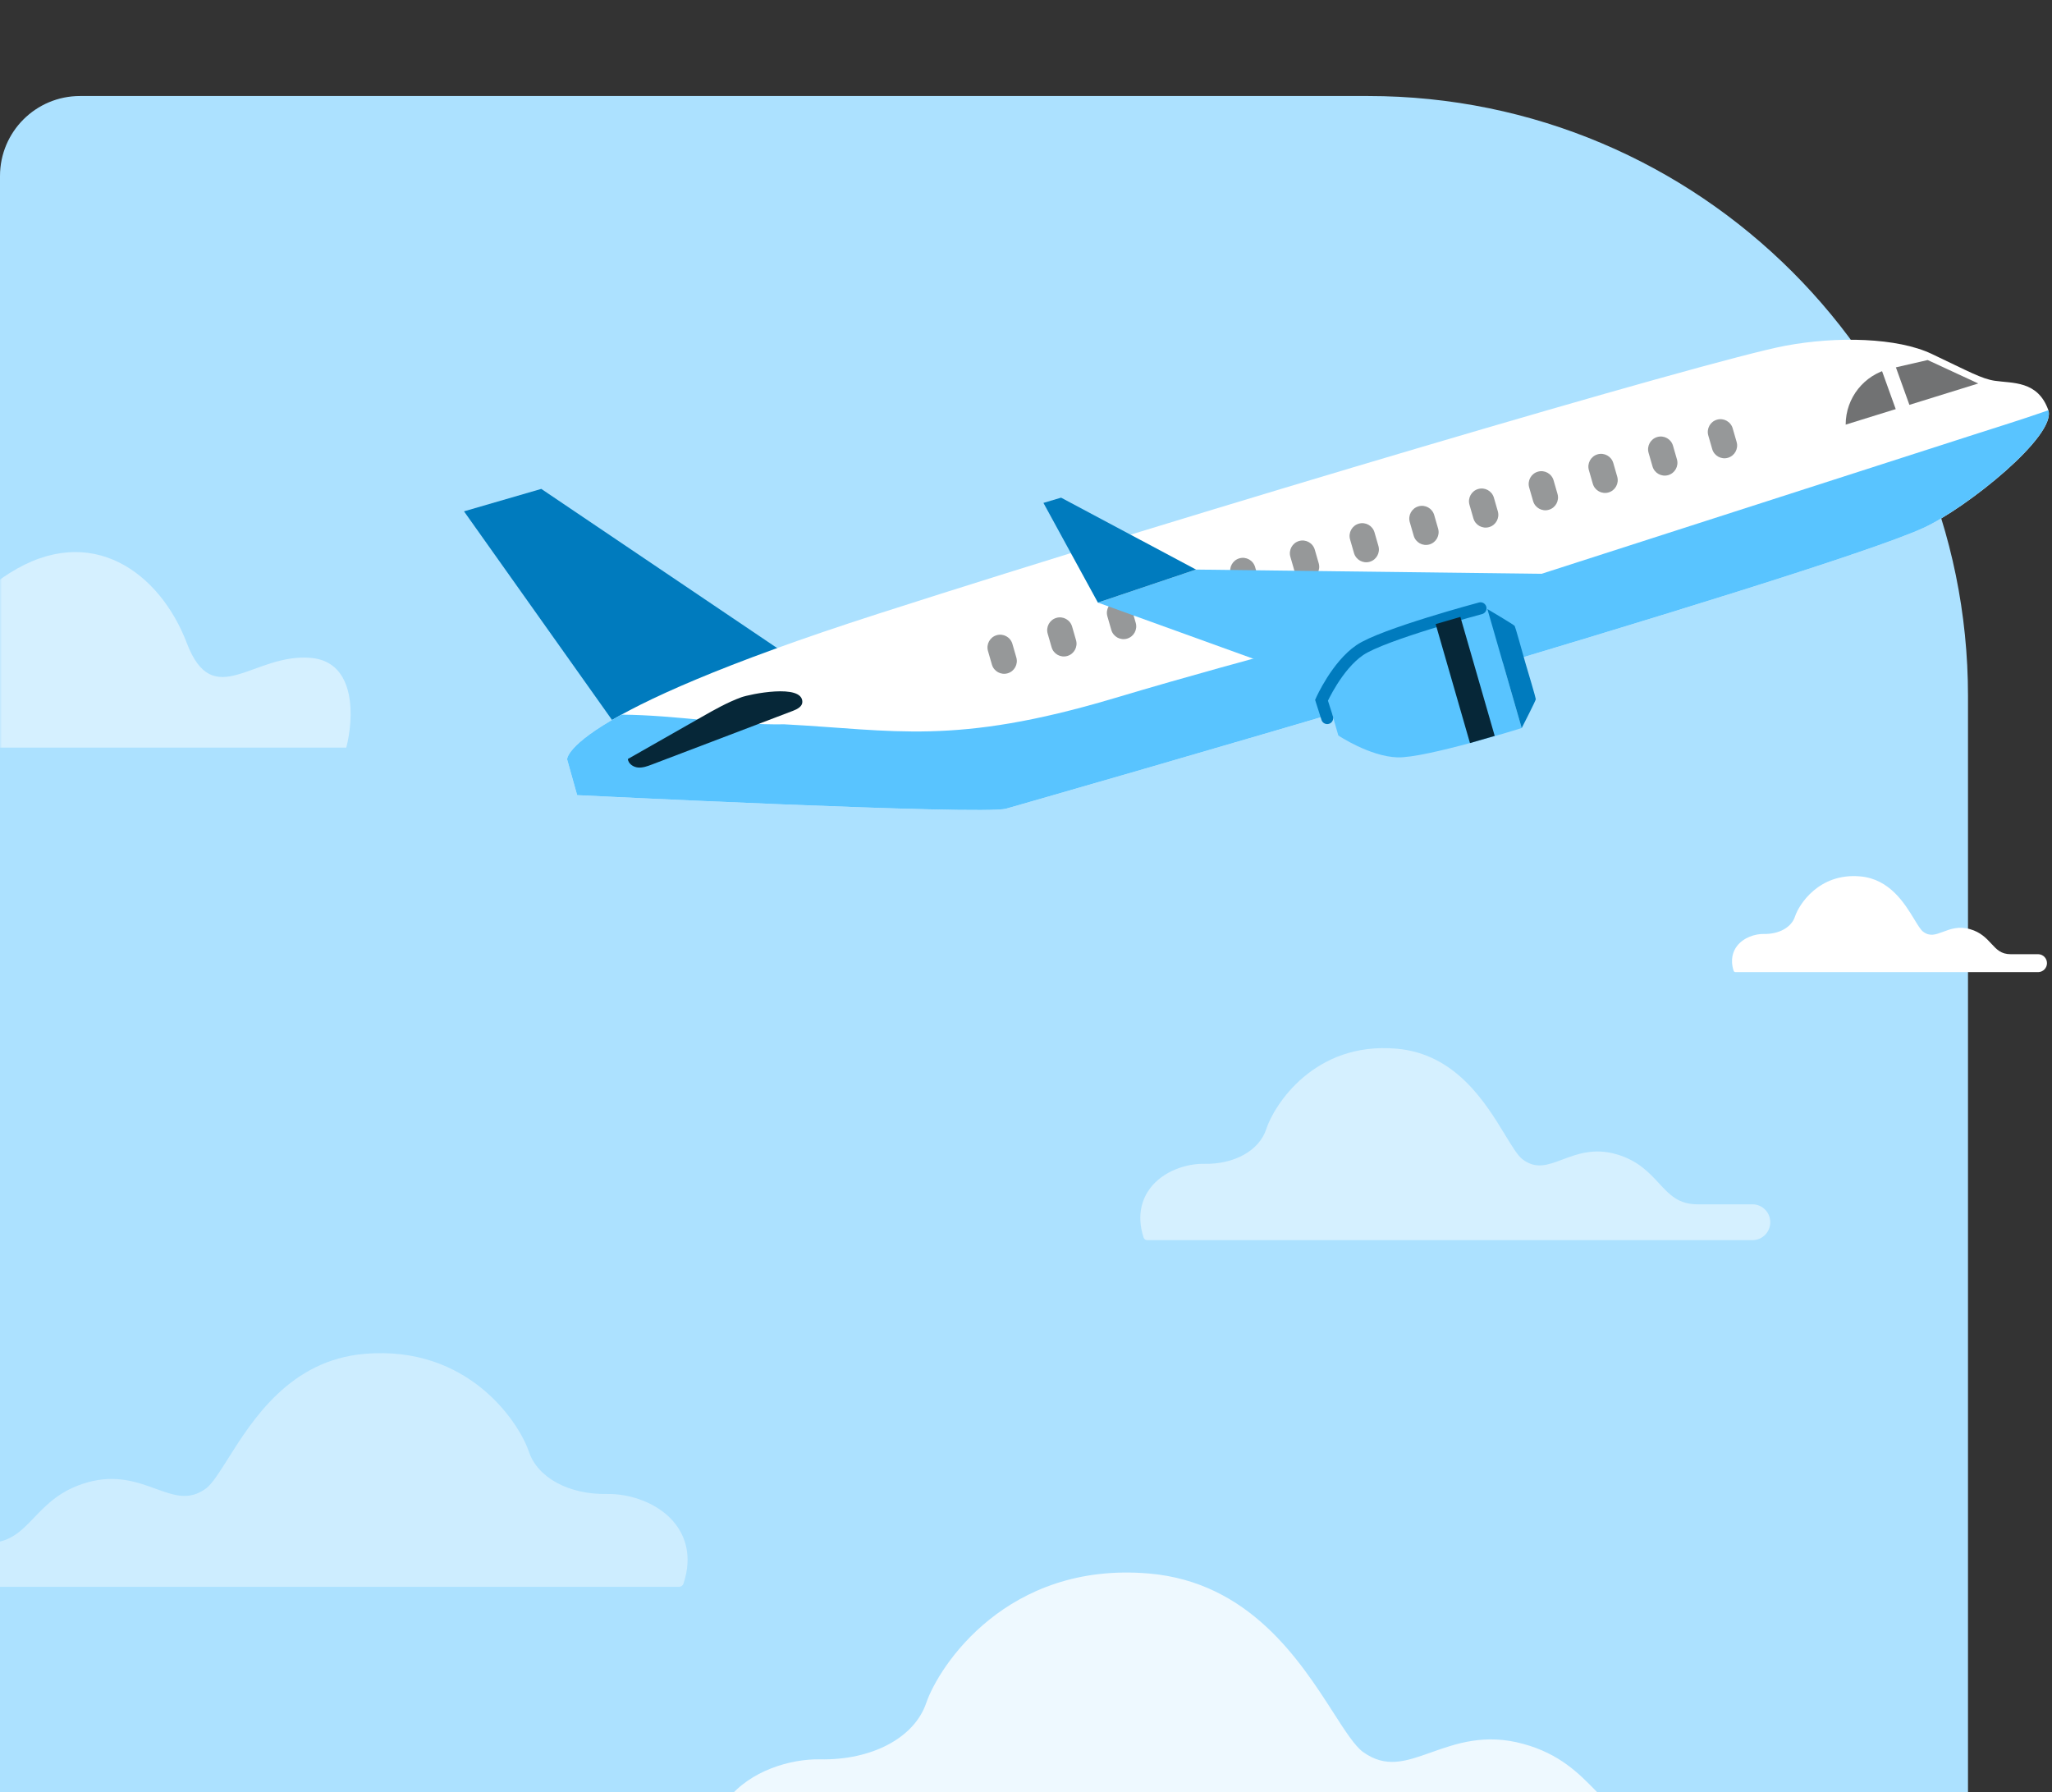 <?xml version="1.0" encoding="UTF-8"?> <svg xmlns="http://www.w3.org/2000/svg" width="513" height="448" viewBox="0 0 513 448" fill="none"><rect x="0" y="0" width="513" height="448" fill="#333333" stroke="none"/><g clip-path="url(#clip0_352_1236)"><path d="M0 44C0 32.954 8.954 24 20 24H342C424.843 24 492 91.157 492 174V550H0V44Z" fill="#ACE1FF"></path><mask id="mask0_352_1236" style="mask-type:alpha" maskUnits="userSpaceOnUse" x="0" y="24" width="488" height="424"><path d="M0 24H338C420.843 24 488 91.157 488 174V448H0V24Z" fill="#ACE1FF"></path></mask><g mask="url(#mask0_352_1236)"><path d="M86.57 186.876H-74.063C-80.71 164.451 -46.245 156.465 -30.858 164.451C-16.457 171.926 -15.349 154.485 2.376 143.272C22.904 130.287 40.042 143.272 46.689 160.714C53.336 178.155 63.306 163.205 77.708 164.451C89.229 165.448 88.417 179.816 86.57 186.876Z" fill="#D5F0FF"></path></g><path opacity="0.8" d="M151.825 373.457C142.254 373.653 134.392 369.4 132.21 362.854C129.838 355.802 117.231 336.176 91.106 338.434C72.499 340.036 63.153 354.868 56.975 364.675C54.852 368.052 53.014 370.956 51.52 372.062C47.286 375.174 43.621 373.849 38.972 372.166C34.324 370.484 28.999 368.547 21.883 370.553C15.171 372.431 11.649 376.107 8.542 379.346C5.102 382.941 2.387 385.776 -3.733 385.776H-21.189C-22.631 385.841 -23.991 386.443 -24.988 387.457C-25.985 388.471 -26.541 389.819 -26.541 391.222C-26.541 392.624 -25.985 393.972 -24.988 394.986C-23.991 396.001 -22.631 396.602 -21.189 396.667H169.744C169.996 396.666 170.24 396.587 170.443 396.442C170.645 396.297 170.795 396.093 170.871 395.86C173.243 388.703 171.049 383.806 168.855 380.959C164.74 375.612 157.304 373.353 151.825 373.457Z" fill="#D5F0FF"></path><path d="M205 439.787C217.952 440.047 228.593 434.406 231.546 425.723C234.755 416.367 251.815 390.333 287.171 393.329C312.352 395.454 324.999 415.129 333.361 428.138C336.233 432.618 338.721 436.47 340.743 437.938C346.473 442.065 351.432 440.307 357.723 438.075C364.014 435.843 371.22 433.275 380.85 435.935C389.933 438.427 394.7 443.303 398.905 447.599C403.559 452.369 407.234 456.13 415.515 456.13H439.14C441.09 456.215 442.932 457.013 444.28 458.359C445.629 459.704 446.382 461.493 446.382 463.353C446.382 465.213 445.629 467.002 444.28 468.347C442.932 469.692 441.09 470.491 439.14 470.576H180.75C180.41 470.575 180.079 470.471 179.805 470.278C179.531 470.086 179.328 469.815 179.226 469.506C176.016 460.013 178.985 453.515 181.954 449.739C187.523 442.646 197.586 439.65 205 439.787Z" fill="#EEF9FF"></path><path d="M440.964 233.464C444.763 233.544 447.883 231.797 448.749 229.107C449.69 226.21 454.693 218.146 465.06 219.074C472.444 219.732 476.151 225.826 478.604 229.856C479.446 231.243 480.175 232.436 480.769 232.891C482.449 234.169 483.902 233.625 485.748 232.933C487.593 232.242 489.705 231.447 492.529 232.271C495.192 233.042 496.59 234.553 497.823 235.883C499.188 237.361 500.266 238.525 502.695 238.525H509.622C510.194 238.552 510.734 238.799 511.13 239.216C511.525 239.633 511.745 240.187 511.745 240.763C511.745 241.339 511.525 241.893 511.13 242.31C510.734 242.726 510.194 242.973 509.622 243H433.854C433.754 243 433.657 242.967 433.577 242.908C433.497 242.848 433.437 242.764 433.407 242.669C432.466 239.728 433.337 237.716 434.206 236.546C435.839 234.349 438.791 233.421 440.964 233.464Z" fill="white"></path><path d="M301.007 290.927C308.605 291.088 314.844 287.594 316.576 282.215C318.458 276.419 328.464 260.292 349.199 262.148C363.967 263.464 371.381 275.652 376.286 283.711C377.971 286.486 379.429 288.872 380.617 289.782C383.977 292.338 386.883 291.249 390.573 289.867C394.264 288.484 398.488 286.893 404.137 288.541C409.462 290.084 412.258 293.105 414.724 295.767C417.454 298.721 419.609 301.051 424.467 301.051H438.321C439.466 301.104 440.547 301.598 441.338 302.432C442.128 303.265 442.569 304.373 442.569 305.526C442.569 306.678 442.128 307.786 441.338 308.619C440.547 309.452 439.466 309.947 438.321 310H286.786C286.586 309.999 286.392 309.934 286.232 309.815C286.072 309.696 285.952 309.529 285.892 309.337C284.01 303.456 285.752 299.432 287.49 297.092C290.757 292.698 296.659 290.842 301.007 290.927Z" fill="#D5F0FF"></path><path d="M206.97 170.556L135.321 122.212L116 127.82L158.156 187.227L206.97 170.556Z" fill="#007BBE"></path><path d="M512.062 102.468C514.338 108.823 491.618 127.035 480.877 131.956C454.652 143.97 257.288 200.52 251.497 202.156C245.707 203.791 144.288 198.768 144.288 198.768L141.784 189.847C141.784 189.847 140.53 178.83 219.481 153.445C298.43 128.061 426.999 90.074 446.266 86.442C459.327 83.98 474.4 84.424 482.908 88.458C492.24 92.879 495.378 94.685 498.7 95.183C503.147 95.848 509.431 95.123 512.062 102.468Z" fill="white"></path><path d="M278.373 174.586C318.16 162.734 339.456 158.221 368.157 148.983C383.246 144.125 398.336 139.269 413.425 134.411C440.101 125.824 466.777 117.237 493.453 108.65C499.357 106.749 505.29 104.923 511.147 102.881C511.457 102.772 511.771 102.659 512.086 102.542C514.156 108.963 491.578 127.051 480.879 131.953C454.654 143.967 257.29 200.517 251.498 202.153C245.709 203.788 144.289 198.766 144.289 198.766L141.786 189.844C141.786 189.844 141.386 186.312 155.37 178.638C169.692 178.777 181.79 181.258 196.111 181.059C223.459 182.486 238.586 186.438 278.373 174.586Z" fill="#59C4FF"></path><path d="M200.588 175.459C200.585 176.61 199.322 177.277 198.25 177.685C186.489 182.159 174.728 186.634 162.966 191.111C161.85 191.536 160.685 191.967 159.498 191.858C158.31 191.749 157.095 190.921 156.956 189.735C163.095 186.24 169.235 182.745 175.375 179.251C178.599 177.414 181.841 175.571 185.325 174.302C187.413 173.54 200.604 170.797 200.589 175.463L200.588 175.459Z" fill="#062738"></path><path d="M431.988 114.433C433.673 113.944 434.645 112.175 434.157 110.484L433.177 107.086C432.689 105.394 430.926 104.421 429.241 104.91C427.554 105.4 426.584 107.168 427.072 108.859L428.052 112.257C428.539 113.947 430.302 114.922 431.988 114.433Z" fill="#969899"></path><path d="M417.062 118.765C418.747 118.276 419.719 116.507 419.231 114.816L418.251 111.418C417.763 109.725 416.001 108.752 414.315 109.242C412.628 109.731 411.658 111.5 412.146 113.19L413.126 116.588C413.613 118.279 415.377 119.254 417.062 118.765Z" fill="#969899"></path><path d="M402.136 123.098C403.823 122.608 404.793 120.839 404.306 119.149L403.326 115.751C402.837 114.058 401.075 113.085 399.39 113.574C397.704 114.064 396.732 115.833 397.22 117.523L398.2 120.921C398.688 122.612 400.451 123.587 402.136 123.098Z" fill="#969899"></path><path d="M387.21 127.43C388.898 126.94 389.867 125.172 389.38 123.481L388.4 120.083C387.912 118.391 386.149 117.418 384.464 117.907C382.779 118.396 381.807 120.165 382.294 121.856L383.274 125.253C383.762 126.944 385.525 127.919 387.21 127.43Z" fill="#969899"></path><path d="M372.286 131.762C373.974 131.272 374.944 129.503 374.456 127.813L373.476 124.415C372.988 122.722 371.225 121.749 369.54 122.238C367.855 122.727 366.883 124.496 367.37 126.187L368.35 129.585C368.838 131.276 370.601 132.251 372.286 131.762Z" fill="#969899"></path><path d="M357.361 136.094C359.048 135.604 360.018 133.836 359.53 132.145L358.55 128.747C358.062 127.054 356.299 126.081 354.614 126.571C352.927 127.06 351.957 128.829 352.445 130.519L353.425 133.917C353.912 135.608 355.675 136.583 357.361 136.094Z" fill="#969899"></path><path d="M342.435 140.427C344.122 139.937 345.092 138.168 344.604 136.478L343.624 133.08C343.136 131.387 341.374 130.414 339.688 130.903C338.003 131.393 337.031 133.162 337.519 134.852L338.499 138.25C338.986 139.941 340.75 140.916 342.435 140.427Z" fill="#969899"></path><path d="M327.509 144.759C329.194 144.27 330.166 142.501 329.679 140.81L328.699 137.412C328.211 135.72 326.448 134.747 324.763 135.236C323.075 135.726 322.105 137.494 322.593 139.185L323.573 142.582C324.061 144.273 325.824 145.248 327.509 144.759Z" fill="#969899"></path><path d="M312.585 149.091C314.27 148.602 315.242 146.833 314.755 145.142L313.775 141.744C313.287 140.052 311.524 139.079 309.839 139.568C308.154 140.057 307.182 141.826 307.669 143.517L308.649 146.914C309.137 148.605 310.9 149.58 312.585 149.091Z" fill="#969899"></path><path d="M281.763 159.642C283.45 159.153 284.42 157.384 283.933 155.693L282.953 152.296C282.464 150.603 280.702 149.63 279.017 150.119C277.329 150.609 276.359 152.377 276.847 154.068L277.827 157.466C278.314 159.156 280.078 160.131 281.763 159.642Z" fill="#969899"></path><path d="M266.837 163.975C268.524 163.485 269.494 161.717 269.007 160.026L268.027 156.628C267.539 154.936 265.776 153.963 264.091 154.452C262.406 154.941 261.434 156.71 261.921 158.401L262.901 161.799C263.389 163.489 265.152 164.464 266.837 163.975Z" fill="#969899"></path><path d="M251.913 168.306C253.599 167.817 254.57 166.048 254.083 164.357L253.103 160.959C252.615 159.267 250.852 158.294 249.167 158.783C247.48 159.273 246.51 161.041 246.997 162.732L247.977 166.13C248.465 167.82 250.228 168.795 251.913 168.306Z" fill="#969899"></path><path d="M408.174 143.715L326.125 169.289L274.475 150.632L299.005 142.375L408.174 143.715Z" fill="#59C4FF"></path><path d="M299.005 142.375L265.268 124.402L260.859 125.712L274.475 150.632L299.005 142.375Z" fill="#007BBE"></path><path d="M341.691 162.758C347.445 158.836 371.865 152.309 371.865 152.309L380.426 181.993C380.426 181.993 356.305 189.559 349.352 189.323C342.401 189.089 334.583 183.849 334.583 183.849L332.117 175.298C332.117 175.298 335.938 166.68 341.691 162.758Z" fill="#59C4FF"></path><path d="M370.129 152.057C370.129 152.057 345.708 158.584 339.955 162.506C334.202 166.428 330.381 175.046 330.381 175.046L331.802 179.5" stroke="#007BBE" stroke-width="3" stroke-linecap="round"></path><path d="M378.672 156.469C378.84 156.724 380.63 163.136 381.322 165.618C382.06 168.086 383.957 174.467 383.951 174.774C383.943 175.153 380.426 181.995 380.426 181.995L371.849 152.253C371.849 152.253 378.463 156.152 378.672 156.471L378.672 156.469Z" fill="#007BBE"></path><path d="M358.917 156.007L365.1 154.212L373.677 183.954L367.495 185.749L358.917 156.007Z" fill="#062738"></path><path fill-rule="evenodd" clip-rule="evenodd" d="M481.917 90L472.558 92.153C466.037 93.653 461.417 99.457 461.417 106.148L494.57 95.859L481.917 90Z" fill="#717273"></path><path d="M471.416 90L476.56 104.29" stroke="white" stroke-width="3.576"></path></g><defs><clipPath id="clip0_352_1236"><rect width="513" height="448" fill="white"></rect></clipPath></defs></svg> 
